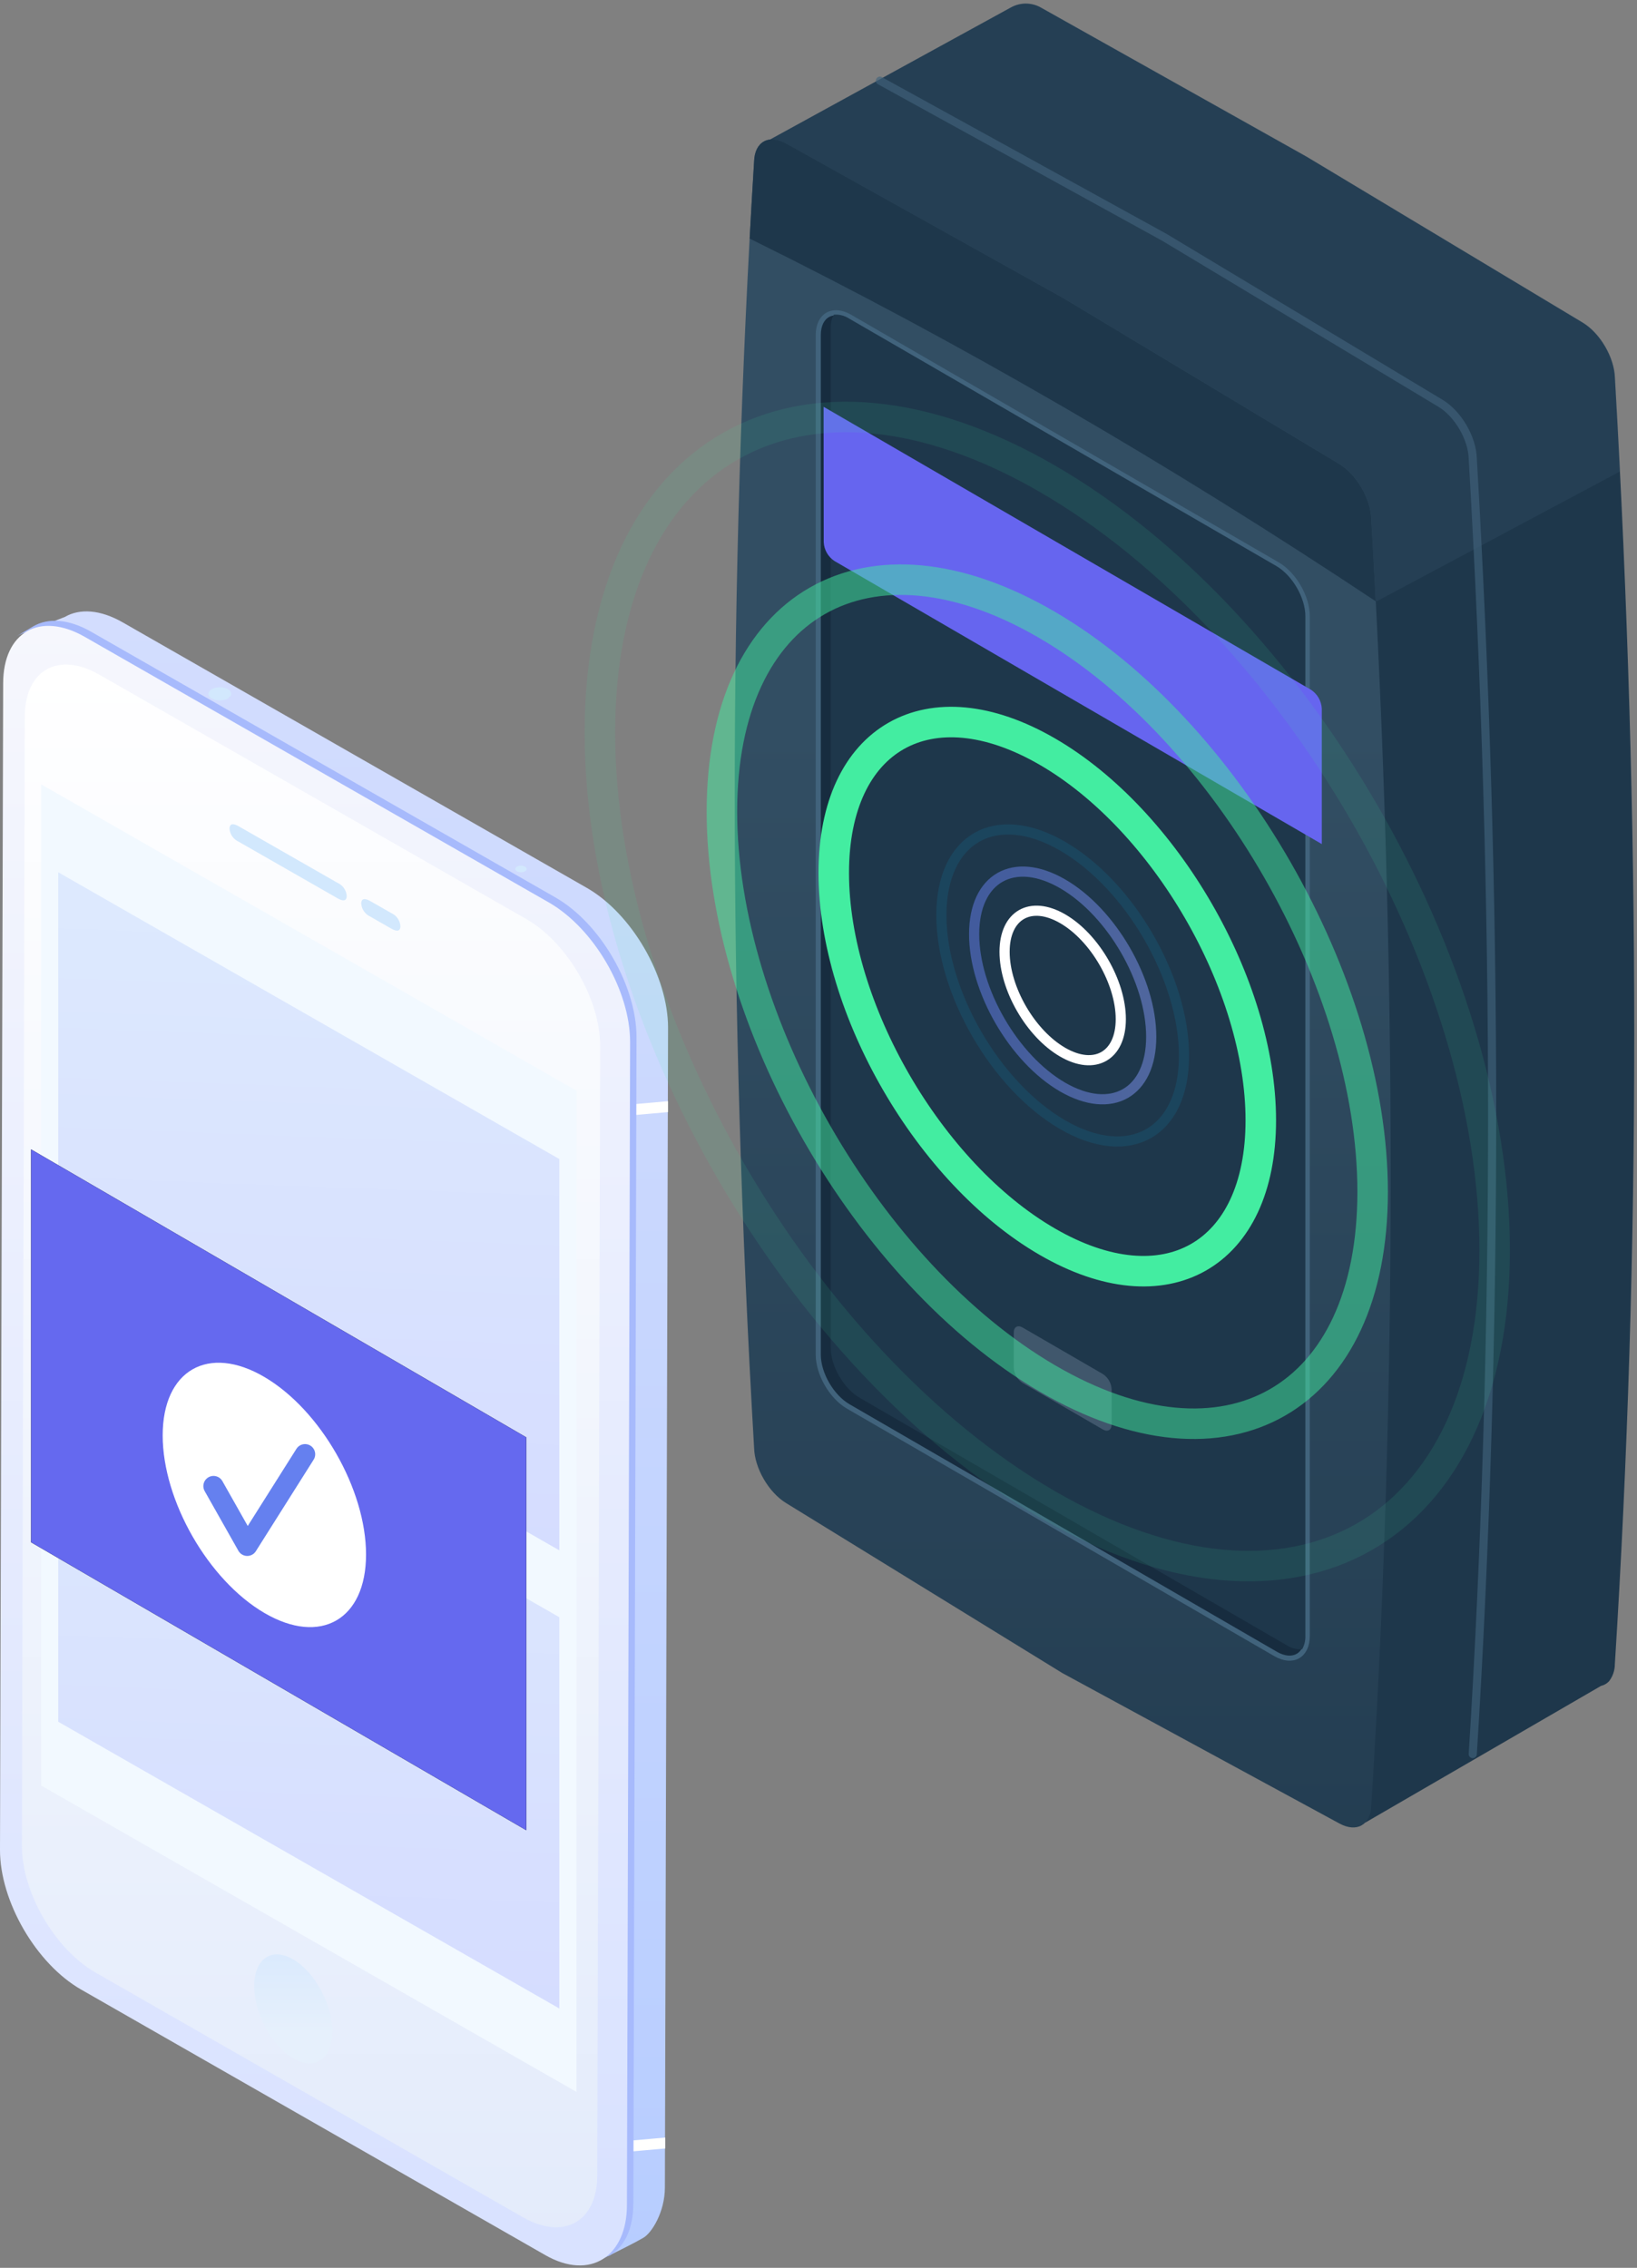 <?xml version="1.0" encoding="UTF-8"?>
<svg width="161px" height="223px" viewBox="0 0 161 223" version="1.1" xmlns="http://www.w3.org/2000/svg" xmlns:xlink="http://www.w3.org/1999/xlink">
    <rect x="0" y="0" width="161" height="223" fill="#808080" stroke="none"/>
    <!-- Generator: Sketch 55.2 (78181) - https://sketchapp.com -->
    <title>artwork-keycard</title>
    <desc>Created with Sketch.</desc>
    <defs>
        <linearGradient x1="51.042%" y1="126.639%" x2="51.042%" y2="34.637%" id="linearGradient-1">
            <stop stop-color="#1E374B" offset="0%"></stop>
            <stop stop-color="#324E63" offset="100%"></stop>
        </linearGradient>
        <linearGradient x1="-1.002%" y1="50.017%" x2="101.002%" y2="50.017%" id="linearGradient-2">
            <stop stop-color="#6580EF" offset="0%"></stop>
            <stop stop-color="#8197F2" offset="100%"></stop>
        </linearGradient>
        <linearGradient x1="48.314%" y1="0.128%" x2="48.314%" y2="100.123%" id="linearGradient-3">
            <stop stop-color="#D3DDFE" offset="0%"></stop>
            <stop stop-color="#B7CDFF" offset="100%"></stop>
        </linearGradient>
        <linearGradient x1="48.636%" y1="-0.225%" x2="48.636%" y2="94.784%" id="linearGradient-4">
            <stop stop-color="#F6F7FD" offset="0%"></stop>
            <stop stop-color="#D9E2FF" offset="100%"></stop>
        </linearGradient>
        <linearGradient x1="48.72%" y1="0.745%" x2="48.72%" y2="100.739%" id="linearGradient-5">
            <stop stop-color="#FFFFFF" offset="0%"></stop>
            <stop stop-color="#E3EBFB" offset="100%"></stop>
        </linearGradient>
        <linearGradient x1="63.5%" y1="-172.127%" x2="63.5%" y2="69.909%" id="linearGradient-6">
            <stop stop-color="#BAD9FF" offset="0%"></stop>
            <stop stop-color="#E6F0FC" offset="100%"></stop>
        </linearGradient>
        <linearGradient x1="49.612%" y1="103.128%" x2="49.612%" y2="-8.872%" id="linearGradient-7">
            <stop stop-color="#F2F9FF" offset="0%"></stop>
            <stop stop-color="#F2F9FF" offset="100%"></stop>
        </linearGradient>
        <linearGradient x1="50.658%" y1="101.154%" x2="54.658%" y2="-44.846%" id="linearGradient-8">
            <stop stop-color="#D5DCFF" offset="0%"></stop>
            <stop stop-color="#E1F0FD" offset="100%"></stop>
        </linearGradient>
        <linearGradient x1="24951%" y1="17388%" x2="38902%" y2="17388%" id="linearGradient-9">
            <stop stop-color="#6665EF" offset="0%"></stop>
            <stop stop-color="#818EF2" offset="100%"></stop>
        </linearGradient>
        <linearGradient x1="76888%" y1="38407.211%" x2="76982%" y2="38447.795%" id="linearGradient-10">
            <stop stop-color="#6569EF" offset="0%"></stop>
            <stop stop-color="#8186F2" offset="100%"></stop>
        </linearGradient>
        <linearGradient x1="5827%" y1="42199%" x2="9027%" y2="42199%" id="linearGradient-11">
            <stop stop-color="#6580EF" offset="0%"></stop>
            <stop stop-color="#8197F2" offset="100%"></stop>
        </linearGradient>
    </defs>
    <g id="Page-1" stroke="none" stroke-width="1" fill="none" fill-rule="evenodd">
        <g id="artwork-keycard">
            <g id="Group-4" transform="translate(72, 0)">
                <path d="M86.822,163.64 C88.093,143.49 88.728,122.844 88.728,101.702 C88.728,80.56 88.094,59.046 86.826,37.162 C86.77,35.15 85.374,32.757 83.65,31.72 L56.524,15.42 L30.347,0.732 C29.44,0.227 28.334,0.227 27.426,0.732 L3.085,14.077 L24.355,47.695 C24.264,53.223 24.22,58.772 24.222,64.342 C24.222,85.357 24.857,106.745 26.128,128.504 C26.292,130.689 27.448,132.681 29.269,133.918 L56.419,150.61 L58.091,151.519 L62.279,179.22 L85.457,165.78 C85.761,165.709 86.037,165.55 86.25,165.323 C86.621,164.839 86.822,164.248 86.822,163.64 Z" id="Combined-Shape" fill="#1E374B" fill-rule="nonzero"></path>
                <path d="M72.847,172.484 C74.118,152.334 74.753,130.783 74.753,109.637 C74.753,88.491 74.118,66.978 72.847,45.097 C72.795,43.086 71.399,40.692 69.671,39.655 L42.549,23.355 L14.537,7.932" id="Combined-Shape-2" stroke="#41637C" stroke-width="0.8" opacity="0.64" stroke-linecap="round" stroke-linejoin="round"></path>
                <path d="M11.483,27.354 L3.085,14.077 L27.45,0.718 C28.358,0.213 29.464,0.213 30.372,0.718 L56.548,15.406 L83.674,31.706 C85.398,32.747 86.794,35.136 86.85,37.148 C87.027,40.221 87.192,43.288 87.346,46.349 L63.399,59.129 L13.703,28.956 L11.483,27.354 Z" id="Combined-Shape-3" fill="#41637C" fill-rule="nonzero" opacity="0.2"></path>
                <path d="M5.343,14.126 C3.619,13.162 2.22,13.939 2.167,15.888 C0.897,36.427 0.262,57.203 0.262,78.218 C0.262,99.234 0.897,120.621 2.167,142.38 C2.22,144.375 3.595,146.747 5.309,147.798 L32.473,164.511 L59.728,179.306 C61.438,180.236 62.813,179.455 62.869,177.524 C64.139,157.376 64.775,136.729 64.775,115.585 C64.775,94.44 64.139,72.927 62.869,51.045 C62.817,49.034 61.417,46.64 59.693,45.603 L32.571,29.303 L5.343,14.126 Z" id="Combined-Shape-4" fill="url(#linearGradient-1)" fill-rule="nonzero"></path>
                <path d="M62.865,51.049 C62.813,49.037 61.413,46.644 59.689,45.607 L32.567,29.306 L5.343,14.123 C3.619,13.158 2.22,13.935 2.167,15.884 C2.012,18.405 1.865,20.929 1.728,23.459 C12.031,28.546 22.335,34.076 32.64,40.051 C42.86,45.972 53.081,52.331 63.305,59.126 C63.17,56.437 63.024,53.745 62.865,51.049 Z" id="Combined-Shape-5" fill="#1E374B" fill-rule="nonzero"></path>
                <g id="Rectangle-3" transform="translate(8.376, 30.52)">
                    <path d="M3.134,0.805 L45.146,25.138 C46.723,26.053 48.004,28.259 48.004,30.073 L48.004,130.339 C48.004,132.153 46.723,132.877 45.146,131.965 L3.134,107.629 C1.557,106.713 0.276,104.508 0.276,102.694 L0.276,2.428 C0.276,0.617 1.557,-0.111 3.134,0.805 Z" id="path-2" fill="#172C3F" fill-rule="nonzero"></path>
                    <path d="M3.221,0.652 L45.25,24.988 C46.884,25.935 48.196,28.2 48.196,30.073 L48.196,130.339 C48.196,132.284 46.769,133.096 45.076,132.114 L3.047,107.778 C1.414,106.831 0.101,104.566 0.101,102.694 L0.101,2.428 C0.101,0.482 1.529,-0.329 3.221,0.652 Z" id="Shape" stroke="#41637C" stroke-width="0.5"></path>
                </g>
                <path d="M56.07,162.173 C56.291,161.771 56.399,161.317 56.384,160.859 L56.384,60.593 C56.384,58.783 55.103,56.573 53.526,55.658 L11.511,31.325 C11.068,31.036 10.541,30.901 10.013,30.943 C9.792,31.344 9.683,31.797 9.699,32.254 L9.699,132.52 C9.699,134.331 10.98,136.54 12.558,137.455 L54.569,161.792 C55.015,162.077 55.541,162.211 56.07,162.173 Z" id="Combined-Shape-6" fill="#1E374B" fill-rule="nonzero"></path>
                <path d="M28.571,130.536 L36.462,135.108 C36.973,135.441 37.294,135.996 37.328,136.602 L37.328,140.071 C37.328,140.618 36.94,140.837 36.462,140.56 L28.571,135.988 C28.06,135.656 27.739,135.103 27.705,134.497 L27.705,131.029 C27.705,130.481 28.093,130.259 28.571,130.536 Z" id="Rectangle-5" fill="#C8D9F0" fill-rule="nonzero" opacity="0.2"></path>
                <path d="M12.945,43.089 L52.084,65.761 C52.595,66.094 52.916,66.649 52.95,67.255 L52.95,78.701 C52.95,79.249 52.562,79.471 52.084,79.193 L12.945,56.508 C12.437,56.173 12.118,55.62 12.083,55.016 L12.083,43.571 C12.094,43.034 12.47,42.812 12.945,43.089 Z" id="Rectangle-4" fill="#009BCA" fill-rule="nonzero"></path>
                <path d="M13.305,43.297 L52.084,65.761 C52.595,66.094 52.916,66.649 52.95,67.255 L52.95,78.007 L14.167,55.543 C13.658,55.208 13.338,54.654 13.305,54.049 L13.305,43.297 Z" id="Combined-Shape-7" fill="#00C4FF" fill-rule="nonzero"></path>
                <g id="Group-2" transform="translate(20.243, 81.503)">
                    <path d="M12.272,21.961 C15.43,23.788 17.988,22.335 17.988,18.711 C17.988,15.087 15.43,10.668 12.272,8.84 C9.113,7.013 6.558,8.466 6.558,12.09 C6.558,15.714 9.116,20.133 12.272,21.961 Z" id="Oval-2" stroke="#FFFFFF"></path>
                    <path d="M12.272,25.394 C17.081,28.169 20.98,25.966 20.98,20.445 C20.98,14.924 17.081,8.192 12.272,5.407 C7.462,2.622 3.563,4.838 3.563,10.356 C3.563,15.874 7.462,22.609 12.272,25.394 Z" id="Oval-2-2" stroke="url(#linearGradient-2)" opacity="0.5"></path>
                    <path d="M12.272,29.095 C18.861,32.91 24.205,29.875 24.205,22.311 C24.205,14.747 18.861,5.525 12.272,1.706 C5.682,-2.112 0.342,0.926 0.342,8.49 C0.342,16.054 5.686,25.276 12.272,29.095 Z" id="Oval-2-Copy" stroke="#00C4FF" opacity="0.1"></path>
                </g>
            </g>
            <path d="M90,55.569 C91.657,56.566 93,55.773 93,53.805 C93,51.836 91.657,49.438 90,48.434 C88.343,47.43 87,48.23 87,50.202 C87,52.174 88.343,54.576 90,55.569 Z" id="Oval-2-Copy-2" fill="#46D4FF" fill-rule="nonzero"></path>
            <path d="M98,60.571 C99.657,61.564 101,60.775 101,58.803 C101,56.831 99.657,54.438 98,53.434 C96.343,52.43 95,53.23 95,55.202 C95,57.173 96.343,59.574 98,60.571 Z" id="Oval-2-Copy-3" fill="#46D4FF" fill-rule="nonzero"></path>
            <path d="M106,64.571 C107.657,65.564 109,64.775 109,62.803 C109,60.831 107.657,58.438 106,57.434 C104.343,56.43 103,57.23 103,59.202 C103,61.173 104.343,63.574 106,64.571 Z" id="Oval-2-Copy-4" fill="#46D4FF" fill-rule="nonzero"></path>
            <path d="M113,69.571 C114.657,70.564 116,69.775 116,67.803 C116,65.831 114.657,63.438 113,62.434 C111.343,61.43 110,62.23 110,64.202 C110,66.173 111.343,68.574 113,69.571 Z" id="Oval-2-Copy-5" fill="#46D4FF" fill-rule="nonzero"></path>
            <path d="M121,73.571 C122.657,74.564 124,73.775 124,71.803 C124,69.831 122.657,67.438 121,66.434 C119.343,65.43 118,66.23 118,68.202 C118,70.173 119.343,72.574 121,73.571 Z" id="Oval-2-Copy-6" fill="#46D4FF" fill-rule="nonzero"></path>
            <g id="Group-14-Copy" transform="translate(0, 60)" fill-rule="nonzero">
                <g id="Group-8">
                    <path d="M12.079,1.206 C9.855,-0.07 7.836,-0.184 6.38,0.664 L2.696,2.103 C4.152,1.255 5.36,2.551 7.585,3.84 L53.223,29.952 C57.647,32.485 61.223,38.64 61.209,43.697 L60.898,158.388 C60.898,160.063 60.1,161.428 58.503,162.482 C60.977,161.275 62.566,160.464 63.269,160.049 C64.121,159.559 65.385,157.488 65.392,155.118 L65.703,41.056 C65.703,35.999 62.141,29.844 57.72,27.31 L12.079,1.206 Z" id="Fill-21" fill="url(#linearGradient-3)"></path>
                    <polygon id="Path-24" fill="#FFFFFE" points="61.921 49.689 65.7 49.355 65.7 48.281 61.921 48.615"></polygon>
                    <polygon id="Path-24-2" fill="#FFFFFE" points="61.652 151.597 65.431 151.263 65.431 150.189 61.652 150.523"></polygon>
                    <path d="M8.975,2.127 C6.75,0.855 4.732,0.737 3.276,1.585 L1.624,2.572 C3.08,1.724 5.116,1.839 7.323,3.111 L52.957,29.225 C57.382,31.759 60.957,37.914 60.943,42.971 L60.633,157.662 C60.633,160.174 59.735,161.408 58.297,162.246 L59.955,161.797 C61.394,160.963 62.284,159.191 62.291,156.678 L62.602,41.987 C62.602,36.927 59.04,30.772 54.616,28.242 L8.975,2.127 Z" id="Fill-23" fill="#A7BAFC"></path>
                    <path d="M61.97,42.481 L61.659,156.824 C61.659,161.884 58.045,164.279 53.628,161.749 L7.983,135.641 C3.558,133.111 -0.014,126.952 -8.14087246e-05,121.896 L0.311,7.205 C0.311,2.144 3.922,0.097 8.343,2.627 L53.98,28.742 C58.408,31.279 61.984,37.42 61.97,42.481 Z" id="Fill-24" fill="url(#linearGradient-4)"></path>
                    <path d="M59.026,42.874 L58.743,153.866 C58.743,158.461 55.464,160.324 51.445,158.037 L9.408,133.973 C5.392,131.672 2.144,126.083 2.155,121.485 L2.437,10.496 C2.437,5.898 5.72,4.039 9.739,6.325 L51.773,30.379 C55.793,32.687 59.04,38.279 59.026,42.874 Z" id="Fill-25" fill="url(#linearGradient-5)"></path>
                    <path d="M28.841,142.397 C26.721,141.16 25,137.977 25,135.293 C25,132.61 26.718,131.439 28.841,132.676 C30.964,133.914 32.682,137.097 32.682,139.784 C32.682,142.47 30.957,143.638 28.841,142.397 Z" id="Oval-7" fill="url(#linearGradient-6)"></path>
                    <polyline id="Fill-26" fill="url(#linearGradient-7)" points="56.697 145.703 4.044 115.574 4.044 17.124 56.697 47.249"></polyline>
                    <polygon id="Fill-26-2" fill="url(#linearGradient-8)" points="55.01 137.5 5.73 109.304 5.73 70.827 55.01 99.023"></polygon>
                    <polygon id="Fill-26-Copy" fill="url(#linearGradient-8)" points="55.01 92.448 5.73 64.251 5.73 25.774 55.01 53.971"></polygon>
                    <path d="M51.634,25.677 C51.384,25.802 51.09,25.802 50.841,25.677 C50.78,25.644 50.73,25.595 50.698,25.534 C50.642,25.423 50.698,25.301 50.837,25.218 C51.088,25.091 51.384,25.091 51.634,25.218 C51.78,25.305 51.833,25.427 51.777,25.538" id="Fill-31" fill="#D2E8FD"></path>
                    <path d="M22.416,8.689 C21.918,8.941 21.328,8.941 20.83,8.689 C20.707,8.624 20.606,8.525 20.54,8.404 C20.432,8.185 20.54,7.941 20.823,7.771 C21.323,7.516 21.916,7.516 22.416,7.771 C22.716,7.941 22.814,8.188 22.705,8.407" id="Fill-35" fill="#D2E8FD"></path>
                    <path d="M34.1,28.085 C34.1,28.652 33.695,28.617 33.199,28.332 L23.481,22.771 C22.967,22.543 22.62,22.054 22.576,21.496 C22.576,20.929 22.985,20.968 23.481,21.253 L33.196,26.813 C33.709,27.04 34.056,27.528 34.1,28.085 Z" id="Fill-37" fill="#D2E8FD"></path>
                    <path d="M39.38,31.064 C39.38,31.63 38.975,31.596 38.479,31.311 L36.426,30.136 C35.915,29.904 35.571,29.414 35.528,28.857 C35.528,28.29 35.933,28.329 36.433,28.614 L38.486,29.788 C38.997,30.018 39.34,30.508 39.38,31.064 Z" id="Fill-38" fill="#D2E8FD"></path>
                </g>
            </g>
            <path d="M81,40 L128.946,67.832 C129.571,68.248 129.962,68.934 130,69.682 L130,83 L82.068,55.165 C81.442,54.75 81.051,54.065 81.014,53.318 L81,40 Z" id="Shape" fill="url(#linearGradient-9)" fill-rule="nonzero"></path>
            <path d="M103,147.927 C127.305,161.987 147,150.803 147,122.946 C147,95.089 127.298,61.117 103,47.068 C78.702,33.018 59,44.195 59,72.049 C59,99.902 78.695,133.871 103,147.927 Z" id="Oval-2-Copy-2-2" stroke="#43EDA1" stroke-width="3" opacity="0.1"></path>
            <path d="M103,135.54 C120.67,145.866 135,137.652 135,117.194 C135,96.737 120.677,71.781 103,61.458 C85.323,51.135 71,59.349 71,79.803 C71,100.258 85.33,125.217 103,135.54 Z" id="Oval-2-3" stroke="#43EDA1" stroke-width="3" opacity="0.5"></path>
            <path d="M103.002,122.097 C114.598,128.815 124,123.479 124,110.162 C124,96.844 114.609,80.62 103.002,73.903 C91.395,67.185 82,72.521 82,85.838 C82,99.156 91.402,115.383 103.002,122.097 Z" id="Oval-2-4" stroke="#43EDA1" stroke-width="3"></path>
            <g id="Fill-26-Copy-2" transform="translate(3, 113)" fill-rule="nonzero">
                <polygon id="path-11" fill="#000000" points="48.755 66.969 0.059 38.658 0.059 0.024 48.755 28.335"></polygon>
                <polygon id="path-11-2" fill="url(#linearGradient-10)" points="48.755 66.969 0.059 38.658 0.059 0.024 48.755 28.335"></polygon>
            </g>
            <path d="M26,158.605 C31.522,161.836 36,159.263 36,152.858 C36,146.452 31.522,138.642 26,135.4 C20.478,132.159 16,134.738 16,141.148 C16,147.557 20.478,155.371 26,158.605 Z" id="Oval-2-5" fill="#FFFFFF" fill-rule="nonzero"></path>
            <polyline id="Path-2-2" stroke="url(#linearGradient-11)" stroke-width="2" stroke-linecap="round" stroke-linejoin="round" points="21 146.131 24.317 152 30 143"></polyline>
        </g>
    </g>
</svg>